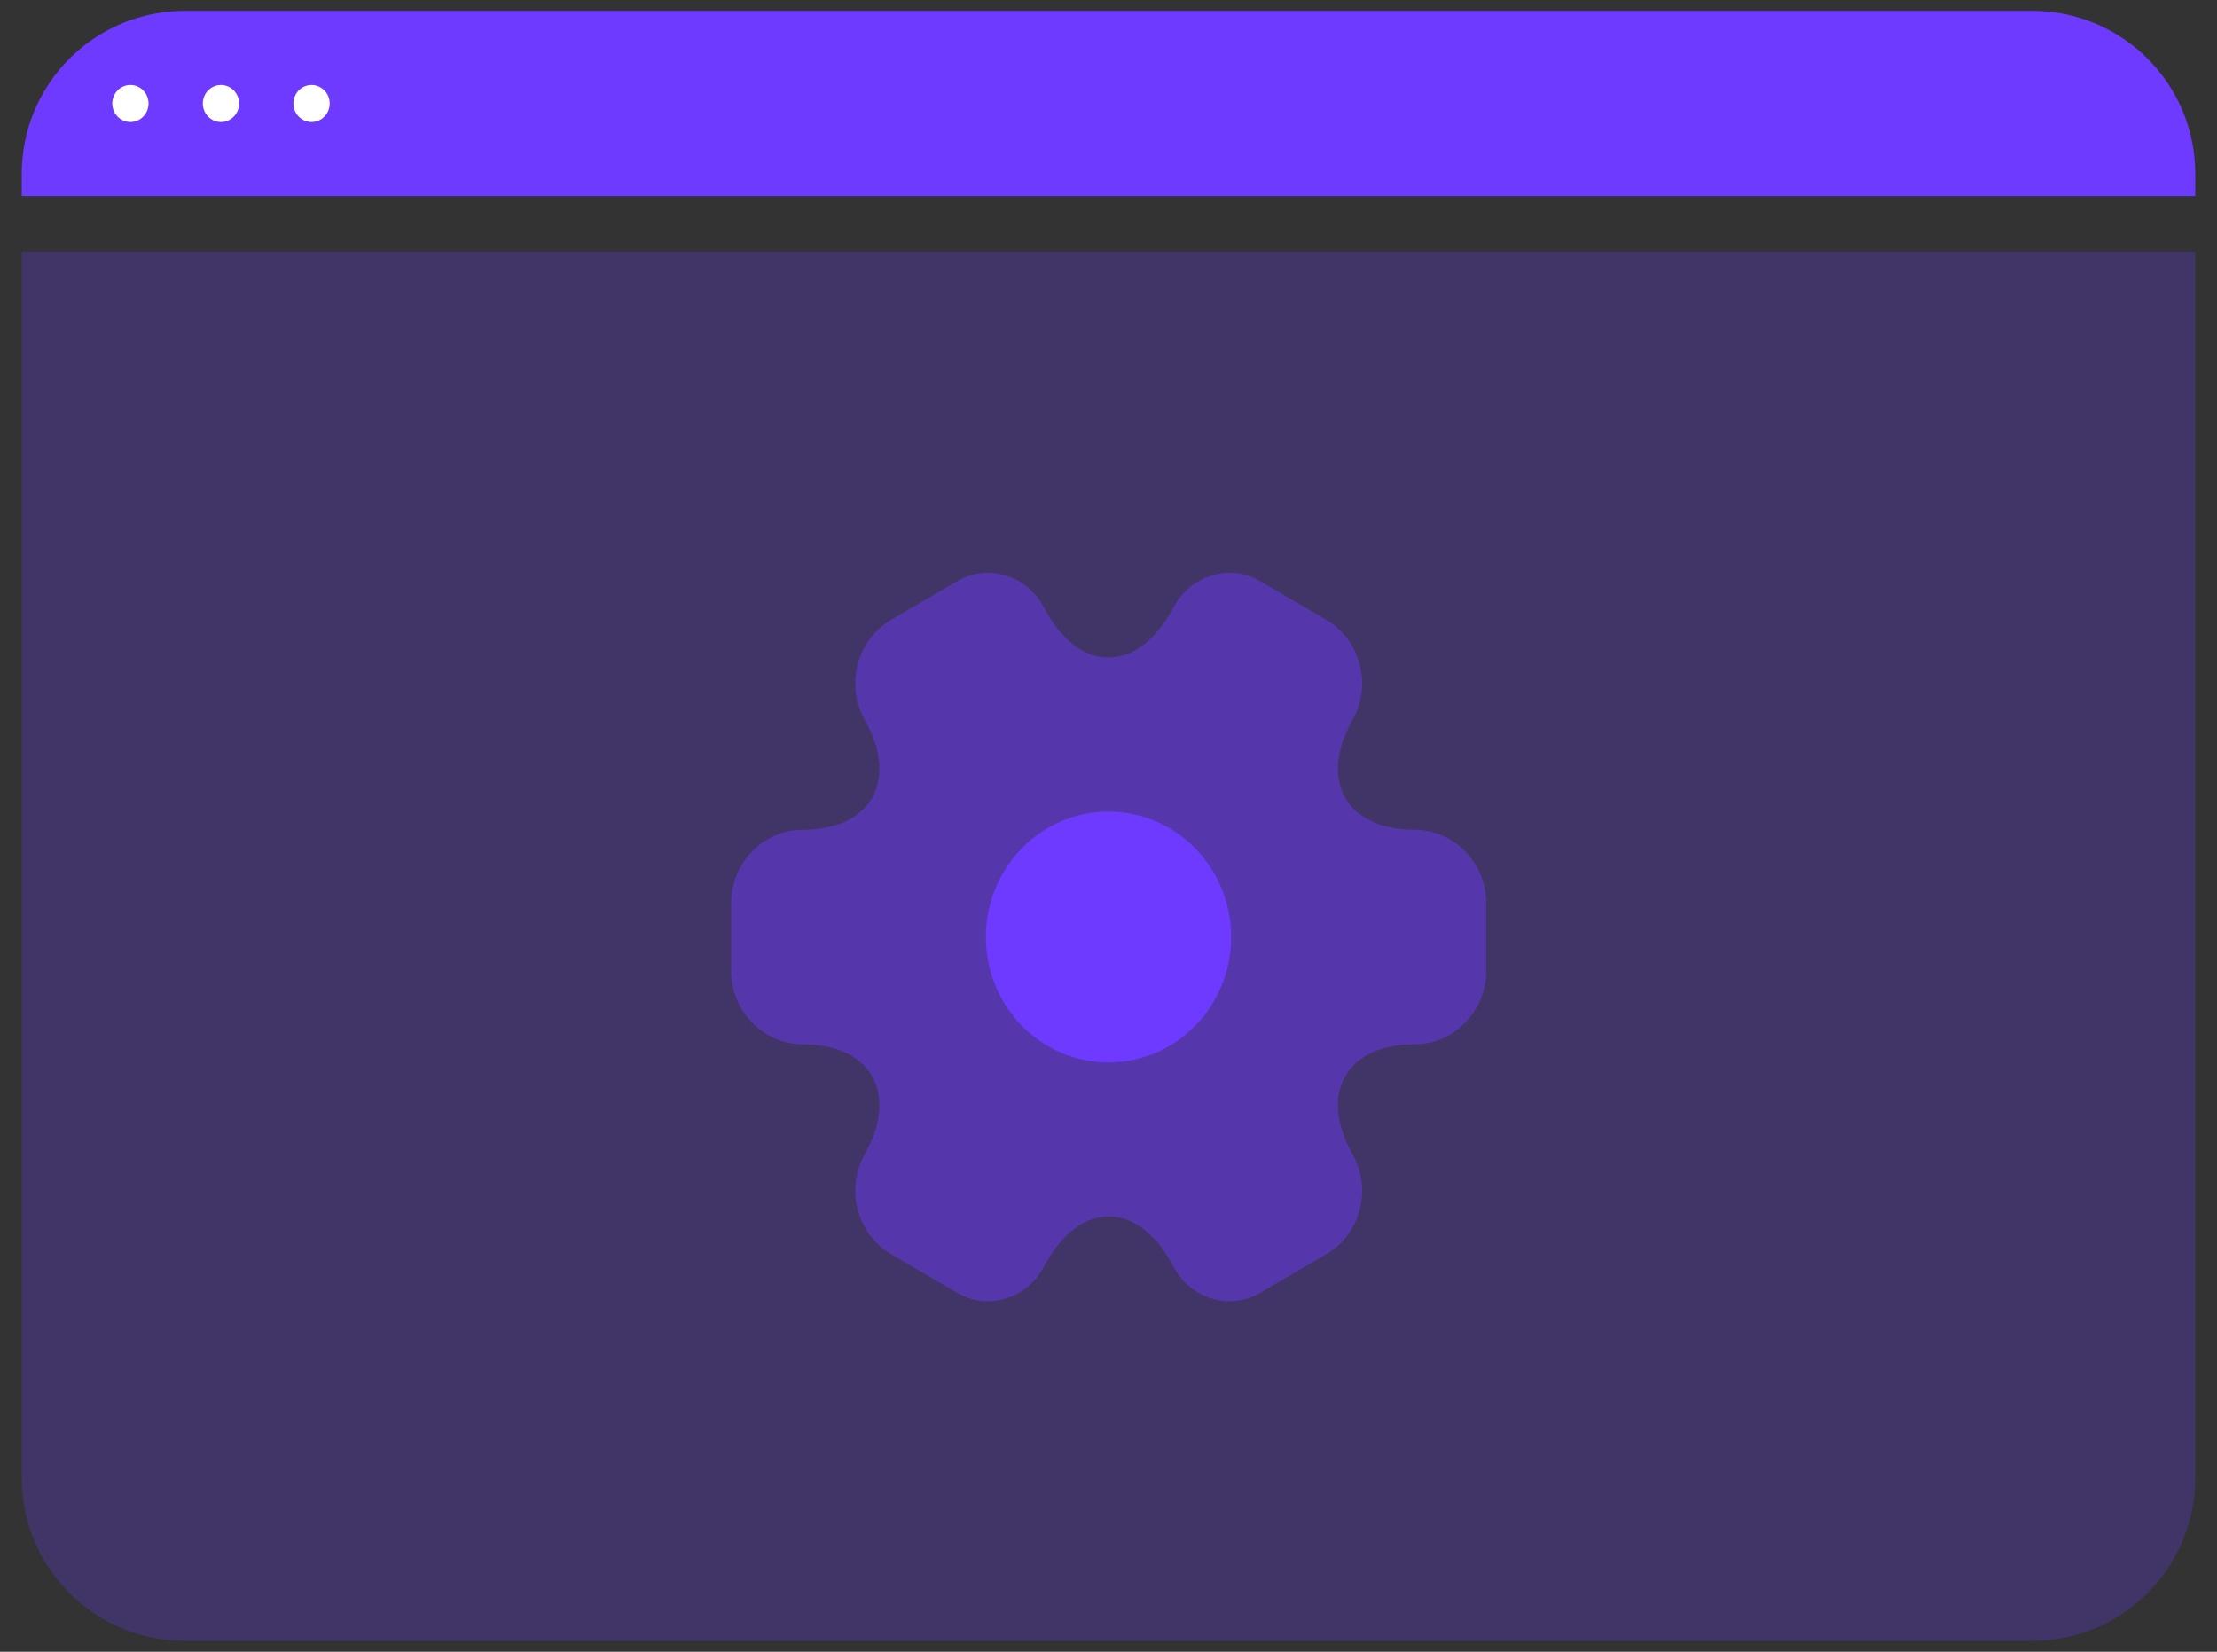 <svg width="51" height="38" viewBox="0 0 51 38" fill="none" xmlns="http://www.w3.org/2000/svg">
<rect x="0" y="0" width="51" height="38" fill="#333333" stroke="none"/>
<path d="M0.5 4C0.5 1.929 2.179 0.25 4.25 0.25H46.75C48.821 0.25 50.5 1.929 50.5 4V4.511H0.5V4Z" fill="#6E3AFF"/>
<path d="M0.5 5.79H50.5V34C50.5 36.071 48.821 37.75 46.75 37.75H4.25C2.179 37.75 0.5 36.071 0.5 34V5.79Z" fill="#6E3AFF" fill-opacity="0.25"/>
<ellipse cx="3" cy="2.381" rx="0.417" ry="0.426" fill="white"/>
<ellipse cx="5.083" cy="2.381" rx="0.417" ry="0.426" fill="white"/>
<ellipse cx="7.167" cy="2.381" rx="0.417" ry="0.426" fill="white"/>
<path opacity="0.45" d="M16.819 22.338V20.776C16.819 19.852 17.557 19.089 18.469 19.089C20.04 19.089 20.682 17.952 19.892 16.559C19.441 15.76 19.71 14.721 20.5 14.259L22.002 13.38C22.687 12.963 23.573 13.212 23.981 13.913L24.076 14.082C24.858 15.476 26.142 15.476 26.932 14.082L27.028 13.913C27.436 13.212 28.321 12.963 29.007 13.38L30.509 14.259C31.299 14.721 31.568 15.76 31.116 16.559C30.326 17.952 30.969 19.089 32.54 19.089C33.443 19.089 34.189 19.843 34.189 20.776V22.338C34.189 23.261 33.451 24.025 32.54 24.025C30.969 24.025 30.326 25.161 31.116 26.555C31.568 27.363 31.299 28.393 30.509 28.854L29.007 29.733C28.321 30.151 27.436 29.902 27.028 29.201L26.932 29.032C26.151 27.638 24.866 27.638 24.076 29.032L23.981 29.201C23.573 29.902 22.687 30.151 22.002 29.733L20.5 28.854C19.71 28.393 19.441 27.354 19.892 26.555C20.682 25.161 20.04 24.025 18.469 24.025C17.557 24.025 16.819 23.261 16.819 22.338Z" fill="#6E3AFF"/>
<path d="M25.5 24.442C27.058 24.442 28.321 23.15 28.321 21.557C28.321 19.963 27.058 18.672 25.5 18.672C23.942 18.672 22.679 19.963 22.679 21.557C22.679 23.15 23.942 24.442 25.5 24.442Z" fill="#6E3AFF"/>
</svg>
